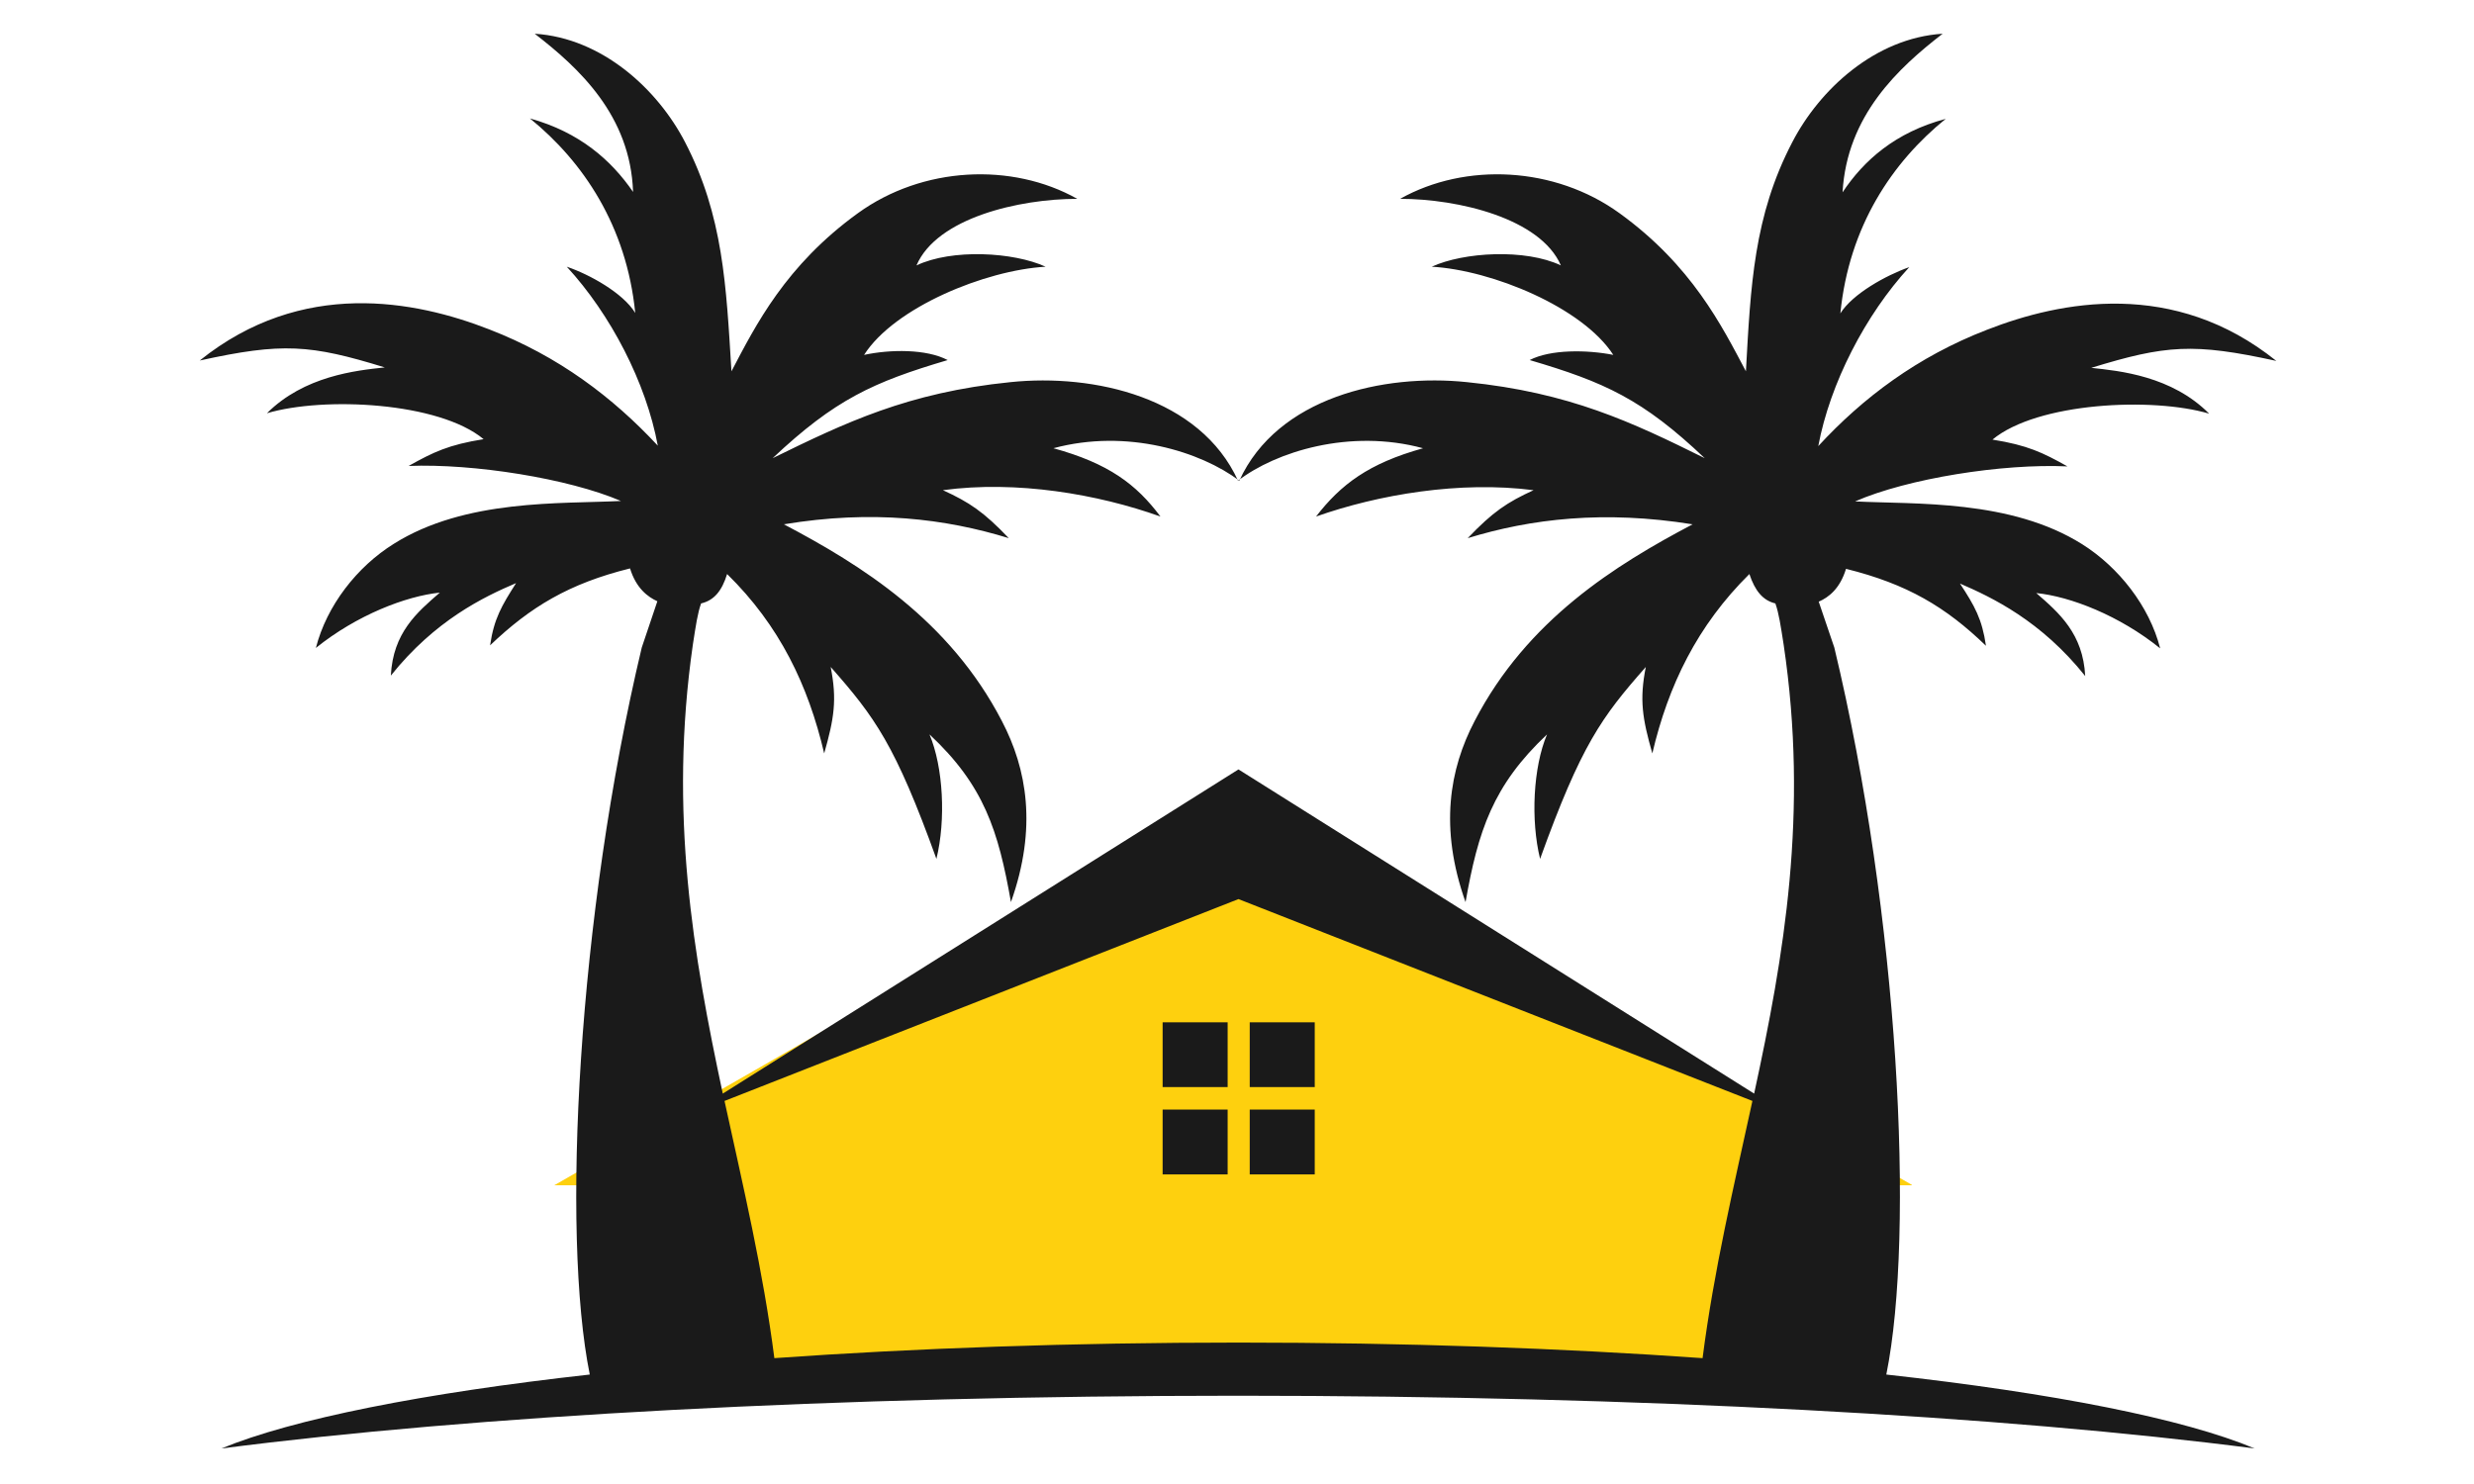 <svg xmlns="http://www.w3.org/2000/svg" width="500" height="300" version="1.0" viewBox="0 0 375 225"><defs><clipPath id="a"><path d="M84.004 120.648H290v59.063H84.004zm0 0"/></clipPath><clipPath id="b"><path d="m186.957 120.648 102.953 59.063H84.004zm0 0"/></clipPath><clipPath id="c"><path d="M108.46 166.883h158.08v43.226H108.46zm0 0"/></clipPath><clipPath id="d"><path d="M30.156 5.113h315v214.5h-315zm0 0"/></clipPath></defs><g clip-path="url(#a)"><g clip-path="url(#b)"><path fill="#fed00e" d="M84.004 120.648H289.8v59.063H84.004zm0 0"/></g></g><g clip-path="url(#c)"><path fill="#fed00e" d="M108.46 166.883H266.5v43.226H108.46zm0 0"/></g><g clip-path="url(#d)"><path fill="#1a1a1a" fill-rule="evenodd" d="M117.375 205.918c-1.707-13.305-4.73-26.02-7.555-38.996l77.903-30.606 77.902 30.606c-2.824 12.976-5.848 25.691-7.555 38.996-21.28-1.508-45.191-2.36-70.347-2.36-25.157 0-49.067.852-70.348 2.36zm-7.816-40.11 78.164-49.152 78.164 49.153c4.531-20.907 8.277-42.532 4.468-68.094-.46-2.95-.722-4.719-1.25-6.223-1.902-.46-3.085-1.902-3.94-4.457-7.884 7.797-12.282 16.84-14.712 27.195-1.512-5.308-1.973-8.125-.988-13.105-6.7 7.602-9.785 11.797-16.024 29.098-1.445-5.899-1.054-13.895 1.051-18.875-8.21 7.734-10.445 14.613-12.351 25.43-4.004-11.274-2.43-20.188 1.379-27.462 7.949-15.336 21.347-23.66 33.039-29.82-13.399-2.16-24.5-.851-34.09 2.098 3.812-3.996 5.98-5.438 9.984-7.274-11.164-1.441-23.516.657-32.973 3.996 3.747-4.847 7.95-8.058 16.223-10.355-11.098-3.012-22.332.527-28.047 4.918-5.777-12.649-21.87-16.254-34.484-14.942-15.567 1.57-25.09 6.16-36.059 11.532 9.457-8.91 15.239-11.531 26.535-14.875-3.218-1.703-8.734-1.637-12.675-.785 4.597-7.211 18.39-12.848 27.52-13.371-4.86-2.227-14.188-2.754-19.575-.196 3.09-7.21 15.57-10.094 24.371-10.094-9.918-5.57-23.45-4.914-33.238 2.165-10.969 7.93-15.5 16.972-19.18 23.984-.789-12.977-1.246-23.594-7.027-34.734C99.707 13.566 91.297 5.77 81.05 5.113c6.699 5.18 14.515 12.387 14.91 23.989-3.285-4.786-8.078-9.047-15.633-11.145 8.078 6.555 14.649 16.32 15.961 29.492-1.84-3.015-6.894-5.832-10.379-7.011C92.547 47.648 97.934 58 99.707 67.57c-6.832-7.34-15.043-13.566-25.55-17.629-11.235-4.39-28.38-7.734-43.88 4.72 12.547-2.755 16.75-2.427 28.047 1.046-4.402.461-12.219 1.313-17.867 6.95 8.605-2.56 26.078-1.708 32.844 3.929-5.32.852-7.621 1.965-11.364 4.062 9.852-.39 24.239 1.903 32.184 5.309-9.129.461-23.578-.328-34.418 6.488-5.582 3.473-10.18 9.371-11.824 15.797 6.176-4.98 13.664-7.867 18.789-8.39-3.484 3.015-7.094 6.093-7.426 12.582 6.703-8.387 14.059-11.926 18.985-14.024-2.168 3.406-3.348 5.375-3.942 9.438 6.11-5.832 11.957-9.371 21.215-11.664.922 3.011 2.695 4.324 4.14 4.98l-2.363 7.012c-9.722 40.761-12.218 88.8-7.882 110.23-25.356 2.82-44.997 6.75-55.832 11.207 37.964-4.914 92.94-7.996 154.093-7.996 61.153 0 116.133 3.082 154.098 7.996-10.84-4.523-30.414-8.386-55.832-11.207 4.336-21.43 1.906-69.469-7.883-110.23l-2.363-6.95c1.508-.652 3.219-1.964 4.137-4.98 9.261 2.297 15.109 5.77 21.214 11.668-.59-4.062-1.707-6.031-3.941-9.437 4.863 2.097 12.285 5.636 18.984 14.023-.328-6.422-3.941-9.566-7.422-12.582 5.188.523 12.61 3.406 18.786 8.387-1.641-6.422-6.305-12.32-11.825-15.793-10.836-6.817-25.285-6.028-34.418-6.489 7.95-3.472 22.332-5.765 32.188-5.308-3.746-2.098-6.043-3.211-11.363-4.063 6.765-5.636 24.234-6.488 32.84-3.933-5.649-5.7-13.532-6.489-17.868-6.946 11.301-3.472 15.504-3.8 28.051-1.05-15.504-12.45-32.648-9.11-43.879-4.715-10.508 4.062-18.785 10.289-25.55 17.629 1.773-9.504 7.16-19.926 13.792-27.133-3.547 1.246-8.605 4.062-10.445 7.012 1.316-13.239 7.883-22.938 15.965-29.493-7.621 2.032-12.418 6.293-15.633 11.141.656-11.664 8.473-18.871 15.172-24.05-10.246.656-18.656 8.452-22.793 16.448-5.848 11.208-6.305 21.758-7.027 34.735-3.68-6.945-8.211-16.055-19.18-23.984-9.79-7.079-23.32-7.735-33.238-2.165 8.8 0 21.28 2.95 24.37 10.094-5.386-2.558-14.714-2.031-19.573.196 9.128.523 22.855 6.16 27.52 13.37-4.005-.788-9.524-.851-12.677.786 11.364 3.343 17.145 5.965 26.535 14.875-10.968-5.438-20.492-9.961-36.058-11.531-12.613-1.313-28.707 2.292-34.485 14.94-5.847-4.39-17.011-7.929-28.18-4.917 8.345 2.297 12.548 5.441 16.223 10.355-9.523-3.406-21.804-5.504-32.972-3.996 4.008 1.836 6.176 3.278 9.984 7.274-9.59-2.95-20.691-4.324-34.09-2.098 11.692 6.16 25.09 14.484 33.04 29.82 3.808 7.274 5.386 16.188 1.378 27.461-1.906-10.816-4.07-17.695-12.347-25.43 2.101 4.981 2.496 12.977 1.05 18.876-6.242-17.301-9.328-21.496-16.027-29.098.984 4.98.523 7.797-.984 13.105-2.43-10.355-6.766-19.398-14.715-27.195-.79 2.555-1.969 3.996-3.942 4.457-.523 1.442-.789 3.274-1.246 6.223-3.68 25.562.067 47.187 4.532 68.094zm66.668-10.812v9.828h9.855v-9.828zm13.203 13.238v9.828h9.855v-9.828zm-13.203 0v9.828h9.855v-9.828zm13.203-13.238v9.828h9.855v-9.828zm0 0"/></g></svg>
